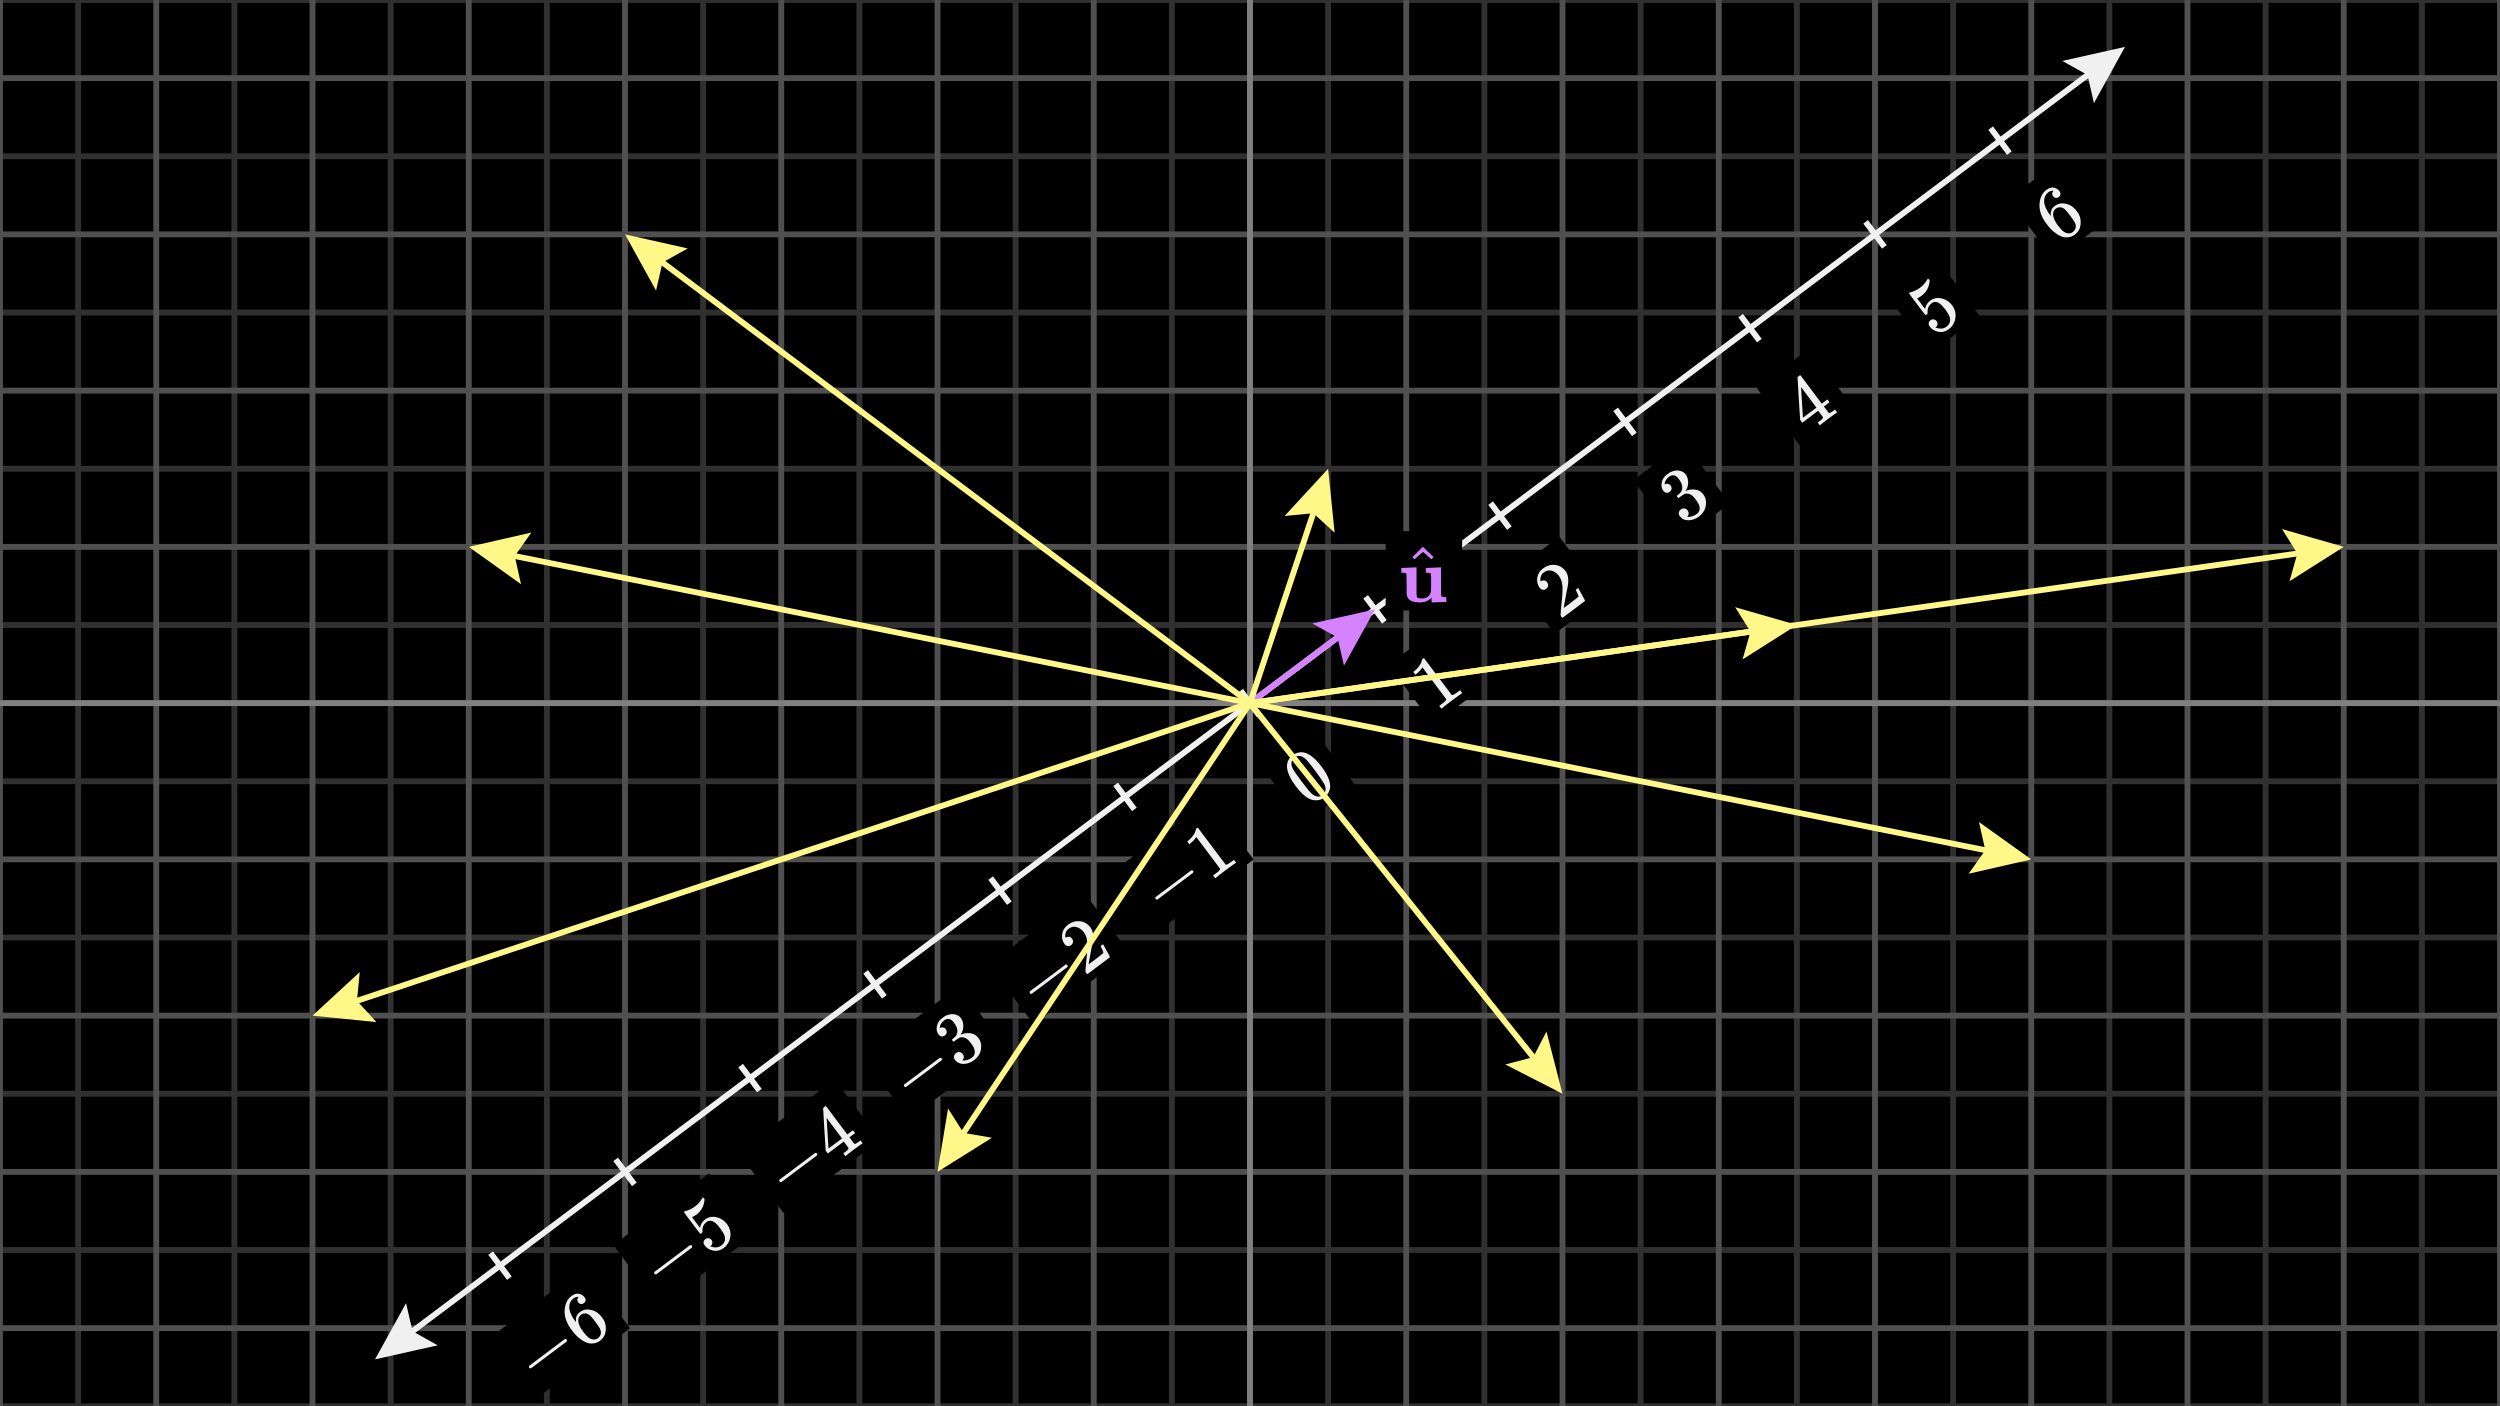 <svg width="640" height="360" viewBox="0 0 640 360" fill="none" xmlns="http://www.w3.org/2000/svg">
<g clip-path="url(#clip0_1601_30950)">
<path d="M640 0H0V360H640V0Z" fill="black"/>
<g clip-path="url(#clip1_1601_30950)">
<path d="M0 0H640" stroke="#303030" stroke-width="1.5"/>
<path d="M0 40H640" stroke="#303030" stroke-width="1.5"/>
<path d="M0 80H640" stroke="#303030" stroke-width="1.5"/>
<path d="M0 120H640" stroke="#303030" stroke-width="1.5"/>
<path d="M0 160H640" stroke="#303030" stroke-width="1.5"/>
<path d="M0 200H640" stroke="#303030" stroke-width="1.5"/>
<path d="M0 240H640" stroke="#303030" stroke-width="1.5"/>
<path d="M0 280H640" stroke="#303030" stroke-width="1.5"/>
<path d="M0 320H640" stroke="#303030" stroke-width="1.5"/>
<path d="M0 360H640" stroke="#303030" stroke-width="1.5"/>
<path d="M20 0V360" stroke="#303030" stroke-width="1.5"/>
<path d="M60 0V360" stroke="#303030" stroke-width="1.5"/>
<path d="M100 0V360" stroke="#303030" stroke-width="1.5"/>
<path d="M140 0V360" stroke="#303030" stroke-width="1.5"/>
<path d="M180 0V360" stroke="#303030" stroke-width="1.5"/>
<path d="M220 0V360" stroke="#303030" stroke-width="1.5"/>
<path d="M260 0V360" stroke="#303030" stroke-width="1.5"/>
<path d="M300 0V360" stroke="#303030" stroke-width="1.5"/>
<path d="M340 0V360" stroke="#303030" stroke-width="1.5"/>
<path d="M380 0V360" stroke="#303030" stroke-width="1.5"/>
<path d="M420 0V360" stroke="#303030" stroke-width="1.5"/>
<path d="M460 0V360" stroke="#303030" stroke-width="1.5"/>
<path d="M500 0V360" stroke="#303030" stroke-width="1.5"/>
<path d="M540 0V360" stroke="#303030" stroke-width="1.5"/>
<path d="M580 0V360" stroke="#303030" stroke-width="1.5"/>
<path d="M620 0V360" stroke="#303030" stroke-width="1.5"/>
<path d="M0 20H640" stroke="#505050" stroke-width="1.5"/>
<path d="M0 60H640" stroke="#505050" stroke-width="1.5"/>
<path d="M0 100H640" stroke="#505050" stroke-width="1.5"/>
<path d="M0 140H640" stroke="#505050" stroke-width="1.5"/>
<path d="M0 180H640" stroke="#505050" stroke-width="1.5"/>
<path d="M0 220H640" stroke="#505050" stroke-width="1.5"/>
<path d="M0 260H640" stroke="#505050" stroke-width="1.5"/>
<path d="M0 300H640" stroke="#505050" stroke-width="1.5"/>
<path d="M0 340H640" stroke="#505050" stroke-width="1.5"/>
<path d="M0 0V360" stroke="#505050" stroke-width="1.5"/>
<path d="M40 0V360" stroke="#505050" stroke-width="1.5"/>
<path d="M80 0V360" stroke="#505050" stroke-width="1.5"/>
<path d="M120 0V360" stroke="#505050" stroke-width="1.5"/>
<path d="M160 0V360" stroke="#505050" stroke-width="1.5"/>
<path d="M200 0V360" stroke="#505050" stroke-width="1.5"/>
<path d="M240 0V360" stroke="#505050" stroke-width="1.5"/>
<path d="M280 0V360" stroke="#505050" stroke-width="1.5"/>
<path d="M320 0V360" stroke="#505050" stroke-width="1.5"/>
<path d="M360 0V360" stroke="#505050" stroke-width="1.5"/>
<path d="M400 0V360" stroke="#505050" stroke-width="1.5"/>
<path d="M440 0V360" stroke="#505050" stroke-width="1.5"/>
<path d="M480 0V360" stroke="#505050" stroke-width="1.5"/>
<path d="M520 0V360" stroke="#505050" stroke-width="1.5"/>
<path d="M560 0V360" stroke="#505050" stroke-width="1.5"/>
<path d="M600 0V360" stroke="#505050" stroke-width="1.5"/>
<path d="M640 0V360" stroke="#505050" stroke-width="1.5"/>
</g>
<path d="M0 180H640" stroke="#808080" stroke-width="1.5"/>
<path d="M320 0V360" stroke="#808080" stroke-width="1.5"/>
<path d="M527.95 15.6L544 12L536.05 26.4L534.4 19.2L527.95 15.6Z" fill="#F0F0F0"/>
<path d="M112.05 344.399L96 347.999L103.95 333.599L105.6 340.799L112.05 344.399Z" fill="#F0F0F0"/>
<path d="M99.2 345.6L540.8 14.4" stroke="#F0F0F0" stroke-width="1.5"/>
<path d="M125.6 320.8L130.4 327.2" stroke="#F0F0F0" stroke-width="1.5"/>
<path d="M157.6 296.8L162.4 303.2" stroke="#F0F0F0" stroke-width="1.5"/>
<path d="M189.6 272.8L194.4 279.2" stroke="#F0F0F0" stroke-width="1.5"/>
<path d="M221.6 248.8L226.4 255.2" stroke="#F0F0F0" stroke-width="1.5"/>
<path d="M253.6 224.8L258.4 231.2" stroke="#F0F0F0" stroke-width="1.5"/>
<path d="M285.6 200.8L290.4 207.2" stroke="#F0F0F0" stroke-width="1.5"/>
<path d="M317.6 176.8L322.4 183.2" stroke="#F0F0F0" stroke-width="1.5"/>
<path d="M349.6 152.8L354.4 159.2" stroke="#F0F0F0" stroke-width="1.5"/>
<path d="M381.6 128.8L386.4 135.2" stroke="#F0F0F0" stroke-width="1.5"/>
<path d="M413.6 104.8L418.4 111.2" stroke="#F0F0F0" stroke-width="1.5"/>
<path d="M445.6 80.8L450.4 87.2" stroke="#F0F0F0" stroke-width="1.5"/>
<path d="M477.6 56.8L482.4 63.2" stroke="#F0F0F0" stroke-width="1.5"/>
<path d="M509.6 32.8L514.4 39.2" stroke="#F0F0F0" stroke-width="1.5"/>
<path d="M149.533 324.361L124.971 342.782L136.721 358.448L161.283 340.026L149.533 324.361Z" fill="black"/>
<g clip-path="url(#clip2_1601_30950)">
<path d="M135.633 350.339C135.633 350.339 135.582 350.271 135.479 350.134C135.377 349.998 135.372 349.838 135.463 349.654L144.611 342.794C144.831 342.76 144.988 342.806 145.083 342.932C145.177 343.058 145.177 343.222 145.083 343.424L135.936 350.284C135.734 350.321 135.582 350.271 135.479 350.134L135.633 350.339Z" fill="#F0F0F0"/>
<path d="M146.323 340.453C145.04 338.742 144.449 337.069 144.552 335.434C144.654 333.8 145.225 332.593 146.264 331.813C146.988 331.27 147.649 331.069 148.247 331.211C148.846 331.353 149.318 331.655 149.664 332.116C149.861 332.379 149.945 332.644 149.916 332.911C149.887 333.179 149.742 333.411 149.479 333.608C149.238 333.789 148.983 333.865 148.716 333.836C148.448 333.807 148.216 333.662 148.019 333.399C147.673 332.938 147.711 332.475 148.133 332.01C147.729 331.952 147.305 332.065 146.862 332.349C146.117 332.907 145.739 333.683 145.728 334.675C145.755 335.737 146.303 336.982 147.374 338.41L147.437 338.461C147.442 338.359 147.433 338.259 147.409 338.162C147.367 337.209 147.692 336.473 148.385 335.954L148.448 335.907C148.931 335.545 149.431 335.325 149.948 335.249C150.31 335.207 150.719 335.228 151.176 335.312C151.632 335.396 152.061 335.542 152.463 335.749C153.069 336.098 153.6 336.577 154.057 337.186L154.269 337.469C154.45 337.711 154.593 337.956 154.698 338.205C155.047 338.911 155.164 339.766 155.049 340.771C154.933 341.776 154.45 342.598 153.6 343.235C153.306 343.456 152.991 343.626 152.656 343.747C152.32 343.868 151.908 343.931 151.42 343.936C150.932 343.941 150.432 343.832 149.92 343.609C149.408 343.386 148.838 343.019 148.208 342.507C147.578 341.996 146.95 341.311 146.323 340.453ZM148.716 336.591C148.401 336.828 148.195 337.122 148.098 337.473C148.001 337.825 147.999 338.195 148.094 338.583C148.188 338.971 148.323 339.337 148.499 339.681C148.675 340.025 148.888 340.374 149.137 340.728C149.79 341.599 150.322 342.177 150.731 342.46C151.14 342.743 151.568 342.898 152.014 342.924C152.408 342.924 152.757 342.81 153.061 342.582C153.596 342.181 153.856 341.674 153.84 341.063C153.835 340.771 153.752 340.464 153.592 340.142C153.432 339.819 153.045 339.248 152.431 338.43C151.802 337.59 151.354 337.048 151.089 336.804C150.824 336.56 150.553 336.395 150.274 336.308C149.708 336.143 149.188 336.237 148.716 336.591Z" fill="#F0F0F0"/>
</g>
<path d="M181.478 300.403L157.027 318.741L168.776 334.407L193.227 316.068L181.478 300.403Z" fill="black"/>
<g clip-path="url(#clip3_1601_30950)">
<path d="M167.688 326.298C167.688 326.298 167.637 326.23 167.534 326.093C167.432 325.957 167.427 325.797 167.519 325.613L176.666 318.753C176.886 318.719 177.044 318.765 177.138 318.891C177.233 319.017 177.233 319.181 177.138 319.383L167.991 326.243C167.789 326.28 167.637 326.23 167.534 326.093L167.688 326.298Z" fill="#F0F0F0"/>
<path d="M182.141 317.427C182.33 317.678 182.403 317.951 182.361 318.245C182.319 318.539 182.178 318.777 181.936 318.958L181.826 319.04C182.931 319.507 183.882 319.442 184.679 318.844C185.414 318.293 185.713 317.576 185.577 316.695C185.517 316.199 185.112 315.452 184.365 314.455C183.554 313.374 182.865 312.751 182.298 312.585C181.766 312.444 181.331 312.499 180.995 312.751L180.901 312.822C180.082 313.436 179.731 314.257 179.846 315.285C179.859 315.39 179.854 315.46 179.83 315.494C179.807 315.528 179.736 315.598 179.618 315.703C179.439 315.836 179.316 315.88 179.248 315.833C179.195 315.806 178.496 314.896 177.15 313.101L175.627 311.07C175.233 310.545 175.063 310.263 175.115 310.224C175.12 310.187 175.134 310.161 175.154 310.145C175.165 310.137 175.307 310.097 175.58 310.023C175.852 309.95 176.204 309.817 176.634 309.626C177.065 309.434 177.49 309.181 177.91 308.866C178.655 308.307 179.258 307.625 179.72 306.819C179.773 306.714 179.825 306.642 179.878 306.603C179.962 306.54 180.074 306.603 180.216 306.792L180.37 306.996C180.273 308.66 179.578 309.976 178.288 310.944C177.962 311.188 177.645 311.377 177.335 311.511L177.154 311.597L179.185 314.305C179.274 314.009 179.345 313.775 179.397 313.605C179.45 313.434 179.576 313.209 179.775 312.928C179.975 312.647 180.211 312.404 180.484 312.2C181.334 311.562 182.309 311.364 183.408 311.605C184.508 311.847 185.408 312.435 186.108 313.369C186.832 314.334 187.114 315.41 186.954 316.596C186.794 317.782 186.235 318.743 185.278 319.477C184.428 320.115 183.533 320.343 182.593 320.162C181.654 319.981 180.917 319.534 180.381 318.82C180.192 318.568 180.101 318.325 180.106 318.092C180.111 317.858 180.161 317.673 180.255 317.537C180.35 317.4 180.455 317.289 180.57 317.202C180.833 317.005 181.115 316.933 181.417 316.986C181.718 317.038 181.96 317.185 182.141 317.427Z" fill="#F0F0F0"/>
</g>
<path d="M213.717 276.358L188.917 294.958L200.536 310.451L225.336 291.851L213.717 276.358Z" fill="black"/>
<g clip-path="url(#clip4_1601_30950)">
<path d="M199.709 302.689C199.709 302.689 199.657 302.62 199.555 302.484C199.453 302.347 199.448 302.187 199.539 302.004L208.687 295.143C208.907 295.109 209.065 295.155 209.159 295.281C209.254 295.407 209.254 295.571 209.159 295.773L200.012 302.634C199.81 302.67 199.657 302.62 199.555 302.484L199.709 302.689Z" fill="#F0F0F0"/>
<path d="M220.708 292.77C220.495 292.88 219.806 293.372 218.641 294.246C217.424 295.159 216.732 295.702 216.567 295.875L216.425 295.982L215.882 295.257L216.37 294.891C216.58 294.734 216.722 294.628 216.795 294.572C216.869 294.517 216.95 294.44 217.039 294.34C217.128 294.241 217.182 294.159 217.201 294.096C217.219 294.033 217.224 293.964 217.216 293.888C217.211 293.859 217.004 293.571 216.594 293.026L216.004 292.238L211.926 295.297L211.383 294.572L211.033 289.152C210.812 285.513 210.709 283.68 210.722 283.654C210.727 283.617 210.829 283.524 211.029 283.374L211.312 283.162L211.478 283.185L216.909 290.428L218.358 289.341L218.901 290.066L217.453 291.152L218.055 291.955C218.378 292.385 218.566 292.637 218.622 292.711C218.677 292.784 218.755 292.824 218.858 292.829C218.997 292.839 219.327 292.657 219.85 292.282L220.306 291.939L220.849 292.663L220.708 292.77ZM215.555 291.443L211.611 286.185L212.096 294.014L213.823 292.742L215.555 291.443Z" fill="#F0F0F0"/>
</g>
<path d="M245.548 252.363L220.969 270.797L232.707 286.447L257.285 268.013L245.548 252.363Z" fill="black"/>
<g clip-path="url(#clip5_1601_30950)">
<path d="M231.619 278.338C231.619 278.338 231.567 278.27 231.465 278.133C231.363 277.997 231.357 277.837 231.449 277.653L240.597 270.793C240.817 270.758 240.975 270.804 241.069 270.93C241.164 271.056 241.164 271.22 241.069 271.422L231.922 278.283C231.72 278.32 231.567 278.27 231.465 278.133L231.619 278.338Z" fill="#F0F0F0"/>
<path d="M241.876 265.086C241.593 265.298 241.305 265.374 241.014 265.314C240.723 265.254 240.466 265.086 240.243 264.81C239.81 264.233 239.676 263.53 239.841 262.701C240.006 261.871 240.446 261.189 241.16 260.654C241.527 260.378 241.762 260.21 241.864 260.15C242.735 259.693 243.537 259.527 244.269 259.65C245.001 259.773 245.562 260.083 245.95 260.579C246.359 261.125 246.578 261.789 246.607 262.571C246.636 263.353 246.422 264.095 245.966 264.799L245.942 264.865C245.95 264.876 246.009 264.856 246.119 264.806C246.229 264.757 246.417 264.69 246.682 264.606C246.947 264.522 247.229 264.482 247.528 264.488C248.806 264.398 249.788 264.81 250.472 265.723C251.094 266.553 251.312 267.521 251.126 268.628C250.94 269.736 250.348 270.663 249.351 271.411C248.511 272.041 247.617 272.358 246.67 272.364C245.723 272.369 244.989 272.025 244.47 271.332C244.249 271.039 244.167 270.732 244.222 270.411C244.277 270.091 244.442 269.82 244.718 269.597C245.012 269.376 245.324 269.29 245.655 269.337C245.985 269.384 246.257 269.549 246.469 269.833C246.556 269.948 246.619 270.065 246.658 270.183C246.698 270.301 246.724 270.413 246.737 270.518C246.75 270.623 246.74 270.729 246.706 270.836C246.672 270.944 246.64 271.033 246.611 271.104C246.582 271.175 246.546 271.235 246.501 271.285C246.456 271.335 246.426 271.382 246.41 271.427L246.359 271.49C247.249 271.561 248.077 271.309 248.843 270.734C249.42 270.301 249.647 269.696 249.524 268.92C249.443 268.439 249.134 267.842 248.599 267.129L248.363 266.814C247.615 265.817 246.779 265.402 245.855 265.57C245.651 265.625 245.303 265.828 244.812 266.18L244.139 266.66L244.068 266.664C244.024 266.648 243.95 266.572 243.848 266.436C243.706 266.247 243.677 266.121 243.761 266.058C244.055 265.838 244.34 265.583 244.616 265.294C244.933 264.974 245.093 264.51 245.096 263.901C245.098 263.292 244.804 262.594 244.214 261.807L244.12 261.681C243.671 261.083 243.176 260.806 242.636 260.851C242.295 260.877 241.993 260.988 241.73 261.185C241.394 261.437 241.128 261.727 240.931 262.055C240.735 262.383 240.626 262.653 240.605 262.866C240.584 263.078 240.573 263.185 240.573 263.185L240.62 263.149C240.66 263.136 240.71 263.115 240.77 263.086C240.83 263.057 240.902 263.044 240.986 263.047C241.07 263.05 241.161 263.039 241.258 263.015C241.355 262.992 241.451 263.01 241.545 263.071C241.64 263.131 241.741 263.178 241.848 263.212C241.956 263.246 242.051 263.34 242.132 263.492C242.305 263.723 242.385 263.982 242.372 264.271C242.359 264.56 242.194 264.831 241.876 265.086Z" fill="#F0F0F0"/>
</g>
<path d="M277.608 228.575L253.157 246.914L264.646 262.232L289.097 243.894L277.608 228.575Z" fill="black"/>
<g clip-path="url(#clip6_1601_30950)">
<path d="M263.818 254.471C263.818 254.471 263.767 254.403 263.665 254.266C263.562 254.13 263.557 253.97 263.649 253.786L272.796 246.926C273.017 246.892 273.174 246.937 273.268 247.063C273.363 247.189 273.363 247.353 273.268 247.555L264.121 254.416C263.919 254.452 263.767 254.403 263.665 254.266L263.818 254.471Z" fill="#F0F0F0"/>
<path d="M274.193 241.966C273.91 242.179 273.614 242.254 273.304 242.191C272.994 242.128 272.737 241.96 272.532 241.687C271.974 240.942 271.768 240.088 271.915 239.125C272.061 238.162 272.55 237.369 273.379 236.747C274.334 236.031 275.352 235.726 276.433 235.834C277.514 235.942 278.41 236.459 279.121 237.385C279.46 237.836 279.677 238.345 279.775 238.912C279.872 239.479 279.887 240.025 279.822 240.549C279.756 241.074 279.628 241.777 279.436 242.659C279.302 243.268 279.14 244.144 278.948 245.288L278.68 246.867L279.889 245.985C281.537 244.749 282.393 244.065 282.459 243.934C282.517 243.858 282.292 243.297 281.786 242.25L281.75 242.202L282.38 241.73L282.416 241.777C282.429 241.817 282.719 242.345 283.285 243.364C283.852 244.382 284.136 244.923 284.136 244.989L284.171 245.036L278.33 249.417L278.106 249.118L277.964 248.929C277.909 248.855 277.881 248.753 277.881 248.622C277.881 248.491 277.901 248.189 277.94 247.717C277.993 247.153 278.035 246.662 278.066 246.245C278.082 246.069 278.115 245.741 278.165 245.261C278.215 244.78 278.247 244.452 278.263 244.277C278.279 244.101 278.301 243.814 278.33 243.415C278.359 243.016 278.372 242.727 278.369 242.549C278.367 242.37 278.369 242.122 278.377 241.805C278.385 241.487 278.369 241.237 278.33 241.053C278.291 240.869 278.255 240.658 278.224 240.419C278.192 240.181 278.135 239.962 278.051 239.762C277.967 239.563 277.885 239.378 277.807 239.207C277.728 239.037 277.614 238.852 277.464 238.652C276.968 237.991 276.361 237.553 275.642 237.338C274.923 237.122 274.233 237.263 273.572 237.759C273.225 238.019 272.988 238.336 272.859 238.711C272.731 239.086 272.677 239.397 272.698 239.644C272.719 239.891 272.741 240.03 272.765 240.061C272.773 240.072 272.803 240.057 272.855 240.018C273.044 239.876 273.293 239.804 273.603 239.802C273.913 239.799 274.193 239.965 274.445 240.301C274.642 240.564 274.723 240.847 274.689 241.152C274.655 241.456 274.49 241.727 274.193 241.966Z" fill="#F0F0F0"/>
</g>
<path d="M309.435 204.706L285.331 222.784L296.819 238.103L320.923 220.024L309.435 204.706Z" fill="black"/>
<g clip-path="url(#clip7_1601_30950)">
<path d="M295.992 230.341C295.992 230.341 295.941 230.273 295.838 230.136C295.736 230 295.731 229.84 295.823 229.656L304.97 222.796C305.19 222.762 305.348 222.808 305.442 222.934C305.537 223.059 305.537 223.223 305.442 223.426L296.295 230.286C296.093 230.323 295.941 230.273 295.838 230.136L295.992 230.341Z" fill="#F0F0F0"/>
<path d="M306.245 214.263L306.099 214.495C305.992 214.657 305.821 214.867 305.588 215.125C305.354 215.382 305.077 215.647 304.757 215.92L304.458 216.144L303.915 215.42L304.214 215.195C304.692 214.804 305.089 214.383 305.407 213.932C305.724 213.481 305.924 213.134 306.005 212.893C306.086 212.651 306.147 212.426 306.186 212.216C306.183 212.169 306.235 212.106 306.34 212.027C306.434 211.956 306.547 211.921 306.678 211.921L310.209 216.628L313.767 221.339C313.895 221.358 313.994 221.358 314.062 221.339C314.13 221.321 314.272 221.248 314.487 221.119C314.702 220.99 315.035 220.757 315.487 220.418L315.896 220.111L316.439 220.836L316.266 220.965C316.022 221.099 315.176 221.709 313.727 222.796C312.3 223.866 311.488 224.5 311.291 224.697L311.102 224.838L310.559 224.114L310.968 223.807C311.199 223.634 311.399 223.484 311.566 223.359C311.734 223.233 311.862 223.129 311.948 223.048C312.035 222.966 312.107 222.888 312.165 222.811C312.222 222.735 312.257 222.693 312.267 222.685C312.278 222.678 312.289 222.628 312.302 222.536C312.316 222.444 312.331 222.399 312.35 222.402L306.245 214.263Z" fill="#F0F0F0"/>
</g>
<path d="M335.068 185.214L322.019 195.001L333.768 210.666L346.817 200.88L335.068 185.214Z" fill="black"/>
<g clip-path="url(#clip8_1601_30950)">
<path d="M329.471 196.404C329.421 195.113 329.905 194.086 330.923 193.323C331.427 192.945 332.033 192.703 332.742 192.598C333.45 192.493 334.221 192.669 335.056 193.126C336.098 193.706 337.189 194.757 338.331 196.278C339.551 197.905 340.258 199.318 340.452 200.517C340.573 201.116 340.548 201.684 340.377 202.222C340.207 202.76 340.009 203.162 339.783 203.43C339.557 203.698 339.317 203.935 339.063 204.142C338.79 204.347 338.493 204.52 338.173 204.662C337.853 204.804 337.407 204.876 336.835 204.878C336.263 204.881 335.711 204.746 335.178 204.473C334.081 203.951 332.923 202.876 331.703 201.25C330.333 199.423 329.589 197.808 329.471 196.404ZM332.871 193.559C332.305 193.459 331.806 193.571 331.376 193.893C330.935 194.224 330.683 194.675 330.62 195.247C330.562 195.717 330.673 196.225 330.951 196.77C331.229 197.316 331.943 198.355 333.092 199.888C334.336 201.546 335.196 202.606 335.674 203.068C336.151 203.53 336.651 203.803 337.173 203.887C337.703 203.981 338.184 203.867 338.614 203.544C339.034 203.229 339.273 202.804 339.33 202.269C339.398 201.726 339.257 201.143 338.905 200.521C338.554 199.899 337.797 198.803 336.634 197.231C335.493 195.709 334.699 194.738 334.253 194.318C333.807 193.899 333.346 193.645 332.871 193.559Z" fill="#F0F0F0"/>
</g>
<path d="M367.284 161.322L355.452 170.196L366.94 185.514L378.773 176.64L367.284 161.322Z" fill="black"/>
<g clip-path="url(#clip9_1601_30950)">
<path d="M364.133 170.85L363.987 171.082C363.88 171.245 363.709 171.454 363.476 171.712C363.242 171.969 362.965 172.234 362.645 172.507L362.346 172.731L361.803 172.007L362.102 171.782C362.58 171.391 362.977 170.97 363.295 170.519C363.612 170.068 363.812 169.721 363.893 169.48C363.974 169.239 364.035 169.013 364.074 168.803C364.071 168.756 364.123 168.693 364.228 168.614C364.322 168.543 364.435 168.508 364.566 168.508L368.097 173.215L371.655 177.926C371.783 177.945 371.882 177.945 371.95 177.926C372.018 177.908 372.16 177.835 372.375 177.706C372.59 177.577 372.923 177.344 373.375 177.005L373.784 176.698L374.327 177.423L374.154 177.552C373.91 177.686 373.064 178.296 371.615 179.383C370.188 180.453 369.376 181.087 369.179 181.284L368.99 181.425L368.447 180.701L368.856 180.394C369.087 180.221 369.286 180.071 369.454 179.945C369.622 179.819 369.75 179.716 369.836 179.635C369.923 179.553 369.995 179.474 370.053 179.398C370.11 179.322 370.144 179.28 370.155 179.272C370.165 179.265 370.177 179.215 370.19 179.123C370.204 179.031 370.219 178.986 370.238 178.989L364.133 170.85Z" fill="#F0F0F0"/>
</g>
<path d="M399.197 137.387L386.496 146.913L397.985 162.231L410.686 152.705L399.197 137.387Z" fill="black"/>
<g clip-path="url(#clip10_1601_30950)">
<path d="M395.821 150.75C395.537 150.962 395.241 151.037 394.931 150.974C394.622 150.911 394.364 150.743 394.16 150.47C393.601 149.725 393.395 148.871 393.542 147.908C393.689 146.945 394.177 146.152 395.006 145.531C395.961 144.814 396.979 144.51 398.06 144.617C399.141 144.725 400.037 145.242 400.748 146.168C401.087 146.62 401.305 147.129 401.402 147.695C401.499 148.262 401.515 148.808 401.449 149.333C401.383 149.857 401.255 150.561 401.063 151.442C400.929 152.051 400.767 152.927 400.575 154.071L400.308 155.65L401.516 154.768C403.164 153.532 404.02 152.849 404.086 152.718C404.144 152.641 403.919 152.08 403.413 151.033L403.378 150.986L404.007 150.513L404.043 150.561C404.056 150.6 404.346 151.129 404.913 152.147C405.479 153.165 405.763 153.707 405.763 153.772L405.798 153.82L399.957 158.2L399.733 157.901L399.591 157.712C399.536 157.639 399.509 157.536 399.509 157.405C399.509 157.274 399.528 156.972 399.568 156.5C399.62 155.936 399.662 155.445 399.694 155.028C399.709 154.852 399.742 154.524 399.792 154.044C399.842 153.564 399.875 153.236 399.89 153.06C399.906 152.884 399.928 152.597 399.957 152.198C399.986 151.799 399.999 151.511 399.997 151.332C399.994 151.154 399.997 150.906 400.005 150.588C400.012 150.271 399.997 150.02 399.957 149.836C399.918 149.653 399.882 149.442 399.851 149.203C399.82 148.964 399.762 148.745 399.678 148.545C399.594 148.346 399.513 148.161 399.434 147.991C399.355 147.82 399.241 147.635 399.091 147.436C398.595 146.774 397.988 146.336 397.269 146.121C396.55 145.906 395.86 146.046 395.199 146.542C394.852 146.802 394.615 147.119 394.486 147.495C394.358 147.87 394.304 148.181 394.325 148.427C394.346 148.674 394.368 148.813 394.392 148.845C394.4 148.855 394.43 148.841 394.482 148.801C394.671 148.66 394.921 148.587 395.23 148.585C395.54 148.582 395.821 148.749 396.073 149.085C396.269 149.347 396.351 149.63 396.317 149.935C396.282 150.239 396.117 150.511 395.821 150.75Z" fill="#F0F0F0"/>
</g>
<path d="M431.072 113.219L418.118 122.935L429.855 138.584L442.809 128.869L431.072 113.219Z" fill="black"/>
<g clip-path="url(#clip11_1601_30950)">
<path d="M427.439 125.913C427.156 126.126 426.868 126.202 426.577 126.142C426.286 126.081 426.029 125.913 425.805 125.638C425.373 125.061 425.239 124.357 425.404 123.528C425.569 122.699 426.009 122.017 426.723 121.482C427.09 121.206 427.325 121.038 427.427 120.978C428.298 120.521 429.1 120.355 429.832 120.478C430.564 120.601 431.124 120.911 431.513 121.407C431.922 121.953 432.141 122.617 432.17 123.398C432.199 124.18 431.985 124.923 431.528 125.626L431.505 125.693C431.513 125.704 431.572 125.684 431.682 125.634C431.792 125.584 431.98 125.517 432.245 125.433C432.51 125.349 432.792 125.31 433.091 125.315C434.369 125.226 435.35 125.638 436.035 126.551C436.657 127.38 436.875 128.348 436.688 129.456C436.502 130.563 435.91 131.491 434.913 132.238C434.073 132.868 433.18 133.186 432.233 133.191C431.286 133.196 430.552 132.852 430.033 132.16C429.812 131.866 429.73 131.559 429.785 131.239C429.84 130.919 430.005 130.647 430.281 130.424C430.574 130.204 430.887 130.117 431.217 130.164C431.548 130.211 431.82 130.377 432.032 130.66C432.119 130.776 432.182 130.892 432.221 131.01C432.26 131.129 432.287 131.24 432.3 131.345C432.313 131.45 432.302 131.556 432.268 131.664C432.234 131.771 432.203 131.861 432.174 131.931C432.145 132.002 432.108 132.063 432.064 132.112C432.019 132.162 431.989 132.21 431.973 132.254L431.922 132.317C432.811 132.388 433.639 132.136 434.405 131.561C434.983 131.129 435.21 130.524 435.086 129.747C435.005 129.267 434.697 128.67 434.161 127.956L433.925 127.641C433.177 126.644 432.342 126.23 431.418 126.398C431.213 126.453 430.866 126.656 430.375 127.008L429.702 127.488L429.631 127.492C429.587 127.476 429.513 127.4 429.411 127.263C429.269 127.075 429.24 126.949 429.324 126.886C429.618 126.665 429.903 126.411 430.178 126.122C430.496 125.802 430.656 125.338 430.658 124.729C430.661 124.12 430.367 123.422 429.777 122.635L429.682 122.509C429.234 121.911 428.739 121.634 428.199 121.678C427.857 121.705 427.556 121.816 427.293 122.013C426.957 122.265 426.691 122.555 426.494 122.883C426.297 123.211 426.189 123.481 426.168 123.694C426.147 123.906 426.136 124.012 426.136 124.012L426.183 123.977C426.223 123.964 426.273 123.943 426.333 123.914C426.393 123.885 426.465 123.872 426.549 123.875C426.633 123.877 426.724 123.867 426.821 123.843C426.918 123.82 427.014 123.838 427.108 123.898C427.203 123.959 427.304 124.006 427.411 124.04C427.519 124.074 427.613 124.167 427.695 124.319C427.868 124.55 427.948 124.81 427.935 125.099C427.922 125.387 427.756 125.659 427.439 125.913Z" fill="#F0F0F0"/>
</g>
<path d="M463.133 89.3L449.736 99.348L461.355 114.839L474.751 104.792L463.133 89.3Z" fill="black"/>
<g clip-path="url(#clip12_1601_30950)">
<path d="M470.161 105.682C469.949 105.792 469.26 106.284 468.095 107.158C466.877 108.071 466.186 108.614 466.021 108.788L465.879 108.894L465.336 108.17L465.824 107.804C466.034 107.646 466.176 107.54 466.249 107.485C466.323 107.43 466.404 107.352 466.493 107.253C466.582 107.153 466.636 107.071 466.654 107.009C466.673 106.946 466.678 106.876 466.67 106.8C466.665 106.771 466.458 106.484 466.048 105.938L465.458 105.151L461.38 108.209L460.837 107.485L460.487 102.065C460.266 98.426 460.163 96.593 460.176 96.567C460.181 96.53 460.284 96.437 460.483 96.287L460.766 96.075L460.932 96.098L466.363 103.34L467.812 102.254L468.355 102.978L466.906 104.064L467.509 104.867C467.831 105.298 468.02 105.55 468.075 105.623C468.13 105.697 468.209 105.736 468.311 105.741C468.451 105.752 468.781 105.569 469.303 105.194L469.76 104.852L470.303 105.576L470.161 105.682ZM465.009 104.356L461.065 99.097L461.55 106.926L463.277 105.655L465.009 104.356Z" fill="#F0F0F0"/>
</g>
<path d="M495.068 65.214L482.366 74.74L494.115 90.406L506.817 80.879L495.068 65.214Z" fill="black"/>
<g clip-path="url(#clip13_1601_30950)">
<path d="M495.769 82.21C495.958 82.462 496.031 82.735 495.989 83.028C495.947 83.322 495.805 83.56 495.564 83.741L495.454 83.824C496.559 84.291 497.51 84.225 498.307 83.627C499.042 83.076 499.341 82.359 499.205 81.478C499.144 80.982 498.74 80.235 497.992 79.238C497.182 78.157 496.493 77.534 495.926 77.369C495.393 77.227 494.959 77.282 494.623 77.534L494.529 77.605C493.71 78.219 493.359 79.04 493.474 80.069C493.487 80.174 493.482 80.243 493.458 80.277C493.435 80.311 493.364 80.381 493.246 80.486C493.067 80.62 492.944 80.663 492.876 80.616C492.823 80.59 492.124 79.679 490.778 77.884L489.255 75.853C488.861 75.329 488.691 75.047 488.743 75.007C488.748 74.971 488.762 74.944 488.783 74.928C488.793 74.921 488.935 74.88 489.208 74.806C489.48 74.733 489.832 74.6 490.262 74.409C490.693 74.217 491.118 73.964 491.538 73.649C492.283 73.09 492.886 72.408 493.348 71.603C493.401 71.498 493.453 71.426 493.506 71.386C493.59 71.323 493.702 71.386 493.844 71.575L493.998 71.78C493.9 73.443 493.206 74.759 491.915 75.728C491.59 75.972 491.273 76.16 490.963 76.294L490.782 76.381L492.813 79.089C492.902 78.792 492.973 78.559 493.025 78.388C493.078 78.218 493.204 77.992 493.403 77.711C493.603 77.43 493.839 77.188 494.112 76.983C494.962 76.345 495.937 76.147 497.036 76.389C498.135 76.63 499.035 77.218 499.736 78.152C500.46 79.118 500.742 80.193 500.582 81.379C500.422 82.565 499.863 83.526 498.906 84.26C498.055 84.898 497.161 85.126 496.221 84.945C495.282 84.764 494.545 84.317 494.009 83.603C493.82 83.351 493.729 83.109 493.734 82.875C493.739 82.641 493.789 82.457 493.883 82.32C493.978 82.184 494.083 82.072 494.198 81.986C494.461 81.789 494.743 81.717 495.045 81.769C495.346 81.822 495.588 81.969 495.769 82.21Z" fill="#F0F0F0"/>
</g>
<path d="M527.059 41.22L514.12 50.925L525.869 66.59L538.808 56.886L527.059 41.22Z" fill="black"/>
<g clip-path="url(#clip14_1601_30950)">
<path d="M523.887 57.283C522.604 55.572 522.014 53.899 522.116 52.265C522.218 50.63 522.789 49.423 523.828 48.644C524.552 48.1 525.214 47.9 525.812 48.041C526.41 48.183 526.882 48.485 527.229 48.947C527.426 49.209 527.51 49.474 527.481 49.742C527.452 50.009 527.306 50.242 527.044 50.438C526.802 50.619 526.548 50.695 526.28 50.667C526.013 50.638 525.78 50.492 525.584 50.23C525.237 49.768 525.275 49.305 525.698 48.84C525.294 48.783 524.87 48.895 524.426 49.179C523.681 49.738 523.303 50.513 523.293 51.505C523.319 52.568 523.868 53.813 524.938 55.24L525.001 55.291C525.006 55.189 524.997 55.089 524.974 54.992C524.932 54.04 525.257 53.304 525.95 52.784L526.013 52.737C526.495 52.375 526.995 52.156 527.512 52.08C527.874 52.038 528.284 52.059 528.74 52.142C529.197 52.227 529.626 52.372 530.027 52.579C530.633 52.928 531.165 53.407 531.621 54.016L531.834 54.299C532.015 54.541 532.158 54.786 532.263 55.035C532.612 55.741 532.729 56.597 532.613 57.602C532.498 58.607 532.015 59.428 531.165 60.066C530.871 60.286 530.556 60.456 530.22 60.577C529.884 60.698 529.472 60.761 528.984 60.766C528.496 60.771 527.996 60.662 527.485 60.439C526.973 60.216 526.402 59.849 525.773 59.337C525.143 58.826 524.514 58.141 523.887 57.283ZM526.28 53.422C525.965 53.658 525.759 53.952 525.662 54.303C525.565 54.655 525.564 55.025 525.658 55.413C525.753 55.802 525.888 56.168 526.064 56.511C526.24 56.855 526.452 57.204 526.701 57.558C527.355 58.429 527.886 59.007 528.295 59.29C528.705 59.574 529.132 59.728 529.579 59.755C529.972 59.755 530.321 59.64 530.625 59.412C531.161 59.011 531.42 58.504 531.405 57.893C531.4 57.602 531.317 57.295 531.157 56.972C530.997 56.649 530.61 56.078 529.996 55.26C529.366 54.42 528.919 53.878 528.654 53.634C528.389 53.39 528.117 53.225 527.839 53.138C527.272 52.973 526.753 53.068 526.28 53.422Z" fill="#F0F0F0"/>
</g>
<path d="M335.95 159.6L352 156L344.05 170.4L342.4 163.2L335.95 159.6Z" fill="#D582FF"/>
<path d="M320 180L348.8 158.4" stroke="#D582FF" stroke-width="1.5"/>
<path d="M328.853 132.096L340 120L341.66 136.365L336.205 131.384L328.853 132.096Z" fill="#FFF888"/>
<path d="M320 180L338.735 123.795" stroke="#FFF888" stroke-width="1.5"/>
<path d="M167.95 74.4L160 60L176.05 63.6L169.6 67.2L167.95 74.4Z" fill="#FFF888"/>
<path d="M320 180L163.2 62.4" stroke="#FFF888" stroke-width="1.5"/>
<path d="M133.385 149.561L120 140L136.032 136.323L131.767 142.353L133.385 149.561Z" fill="#FFF888"/>
<path d="M320 180L123.922 140.784" stroke="#FFF888" stroke-width="1.5"/>
<path d="M96.365 261.66L80 260L92.096 248.853L91.384 256.205L96.365 261.66Z" fill="#FFF888"/>
<path d="M320 180L83.795 258.735" stroke="#FFF888" stroke-width="1.5"/>
<path d="M253.937 291.264L240 300L242.704 283.775L246.656 290.016L253.937 291.264Z" fill="#FFF888"/>
<path d="M320 180L242.219 296.672" stroke="#FFF888" stroke-width="1.5"/>
<path d="M395.9 264.07L400 280L385.359 272.504L392.504 270.63L395.9 264.07Z" fill="#FFF888"/>
<path d="M320 180L397.501 276.877" stroke="#FFF888" stroke-width="1.5"/>
<path d="M506.615 210.439L520 220L503.968 223.677L508.233 217.647L506.615 210.439Z" fill="#FFF888"/>
<path d="M320 180L516.078 219.216" stroke="#FFF888" stroke-width="1.5"/>
<path d="M444.196 155.439L460 160L446.105 168.804L448.121 161.697L444.196 155.439Z" fill="#FFF888"/>
<path d="M320 180L456.04 160.565" stroke="#FFF888" stroke-width="1.5"/>
<path d="M584.196 135.439L600 140L586.105 148.804L588.121 141.697L584.196 135.439Z" fill="#FFF888"/>
<path d="M320 180L596.04 140.565" stroke="#FFF888" stroke-width="1.5"/>
<path d="M374.302 135.975H354.733V156.268H374.302V135.975Z" fill="black"/>
<g clip-path="url(#clip15_1601_30950)">
<path d="M358.789 145.401L360.639 145.322C361.873 145.27 362.496 145.243 362.509 145.243H362.627V148.727V150.852C362.627 151.836 362.647 152.433 362.686 152.643C362.726 152.853 362.83 152.998 363.001 153.076C363.185 153.155 363.513 153.194 363.985 153.194H364.28C364.713 153.194 365.113 153.057 365.481 152.781C365.848 152.506 366.104 152.151 366.248 151.718L366.268 151.679C366.32 151.522 366.353 151.023 366.366 150.183C366.366 150.157 366.366 150.105 366.366 150.026C366.366 149.685 366.366 149.409 366.366 149.199V147.881C366.366 147.382 366.353 147.074 366.327 146.956C366.301 146.838 366.216 146.752 366.071 146.7C365.888 146.647 365.619 146.621 365.264 146.621H365.008V145.401L368.905 145.243V148.845C368.905 151.246 368.918 152.479 368.945 152.545C369.01 152.768 369.364 152.879 370.007 152.879H370.263V153.49C370.263 153.896 370.257 154.1 370.243 154.1C369.994 154.1 369.371 154.119 368.374 154.159C367.377 154.198 366.753 154.218 366.504 154.218C366.491 154.218 366.484 154.014 366.484 153.608V152.998L366.268 153.214C365.651 153.726 365.074 154.028 364.536 154.119C364.287 154.185 363.952 154.218 363.532 154.218C362.575 154.218 361.814 154.087 361.249 153.824C360.685 153.562 360.318 153.083 360.147 152.387L360.108 152.171L360.088 149.573C360.088 147.894 360.075 147.002 360.049 146.897C359.944 146.713 359.59 146.621 358.986 146.621H358.73V145.401H358.789Z" fill="#D582FF"/>
<path d="M361.574 142.606L364.27 139.969L364.428 140.126C366.134 141.753 366.986 142.58 366.986 142.606L366.475 143.177C366.448 143.164 366.068 142.836 365.333 142.193L364.29 141.287L363.208 142.212C363.037 142.357 362.867 142.508 362.696 142.665C362.525 142.823 362.388 142.947 362.283 143.039L362.125 143.157C362.099 143.183 362.001 143.091 361.83 142.882L361.574 142.606Z" fill="#D582FF"/>
</g>
</g>
<defs>
<clipPath id="clip0_1601_30950">
<rect width="640" height="360" fill="white"/>
</clipPath>
<clipPath id="clip1_1601_30950">
<rect width="640" height="360" fill="white"/>
</clipPath>
<clipPath id="clip2_1601_30950">
<rect width="25.152" height="14.72" fill="white" transform="matrix(0.8 -0.6 0.6 0.8 129.244 344.577)"/>
</clipPath>
<clipPath id="clip3_1601_30950">
<rect width="25.152" height="14.72" fill="white" transform="matrix(0.8 -0.6 0.6 0.8 161.3 320.536)"/>
</clipPath>
<clipPath id="clip4_1601_30950">
<rect width="25.152" height="14.938" fill="white" transform="matrix(0.8 -0.6 0.6 0.8 193.19 296.753)"/>
</clipPath>
<clipPath id="clip5_1601_30950">
<rect width="25.152" height="14.703" fill="white" transform="matrix(0.8 -0.6 0.6 0.8 225.242 272.591)"/>
</clipPath>
<clipPath id="clip6_1601_30950">
<rect width="25.152" height="14.72" fill="white" transform="matrix(0.8 -0.6 0.6 0.8 257.43 248.709)"/>
</clipPath>
<clipPath id="clip7_1601_30950">
<rect width="25.152" height="14.72" fill="white" transform="matrix(0.8 -0.6 0.6 0.8 289.604 224.579)"/>
</clipPath>
<clipPath id="clip8_1601_30950">
<rect width="9.84" height="13.546" fill="white" transform="matrix(0.8 -0.6 0.6 0.8 327.001 196.26)"/>
</clipPath>
<clipPath id="clip9_1601_30950">
<rect width="9.84" height="13.111" fill="white" transform="matrix(0.8 -0.6 0.6 0.8 359.739 171.978)"/>
</clipPath>
<clipPath id="clip10_1601_30950">
<rect width="9.84" height="13.111" fill="white" transform="matrix(0.8 -0.6 0.6 0.8 391.305 148.304)"/>
</clipPath>
<clipPath id="clip11_1601_30950">
<rect width="9.84" height="13.52" fill="white" transform="matrix(0.8 -0.6 0.6 0.8 423.054 124.232)"/>
</clipPath>
<clipPath id="clip12_1601_30950">
<rect width="9.84" height="13.328" fill="white" transform="matrix(0.8 -0.6 0.6 0.8 454.892 100.477)"/>
</clipPath>
<clipPath id="clip13_1601_30950">
<rect width="9.84" height="13.546" fill="white" transform="matrix(0.8 -0.6 0.6 0.8 487.175 76.13)"/>
</clipPath>
<clipPath id="clip14_1601_30950">
<rect width="9.84" height="13.546" fill="white" transform="matrix(0.8 -0.6 0.6 0.8 519.056 52.219)"/>
</clipPath>
<clipPath id="clip15_1601_30950">
<rect width="12.58" height="16.217" fill="white" transform="translate(358 138.001)"/>
</clipPath>
</defs>
</svg>

